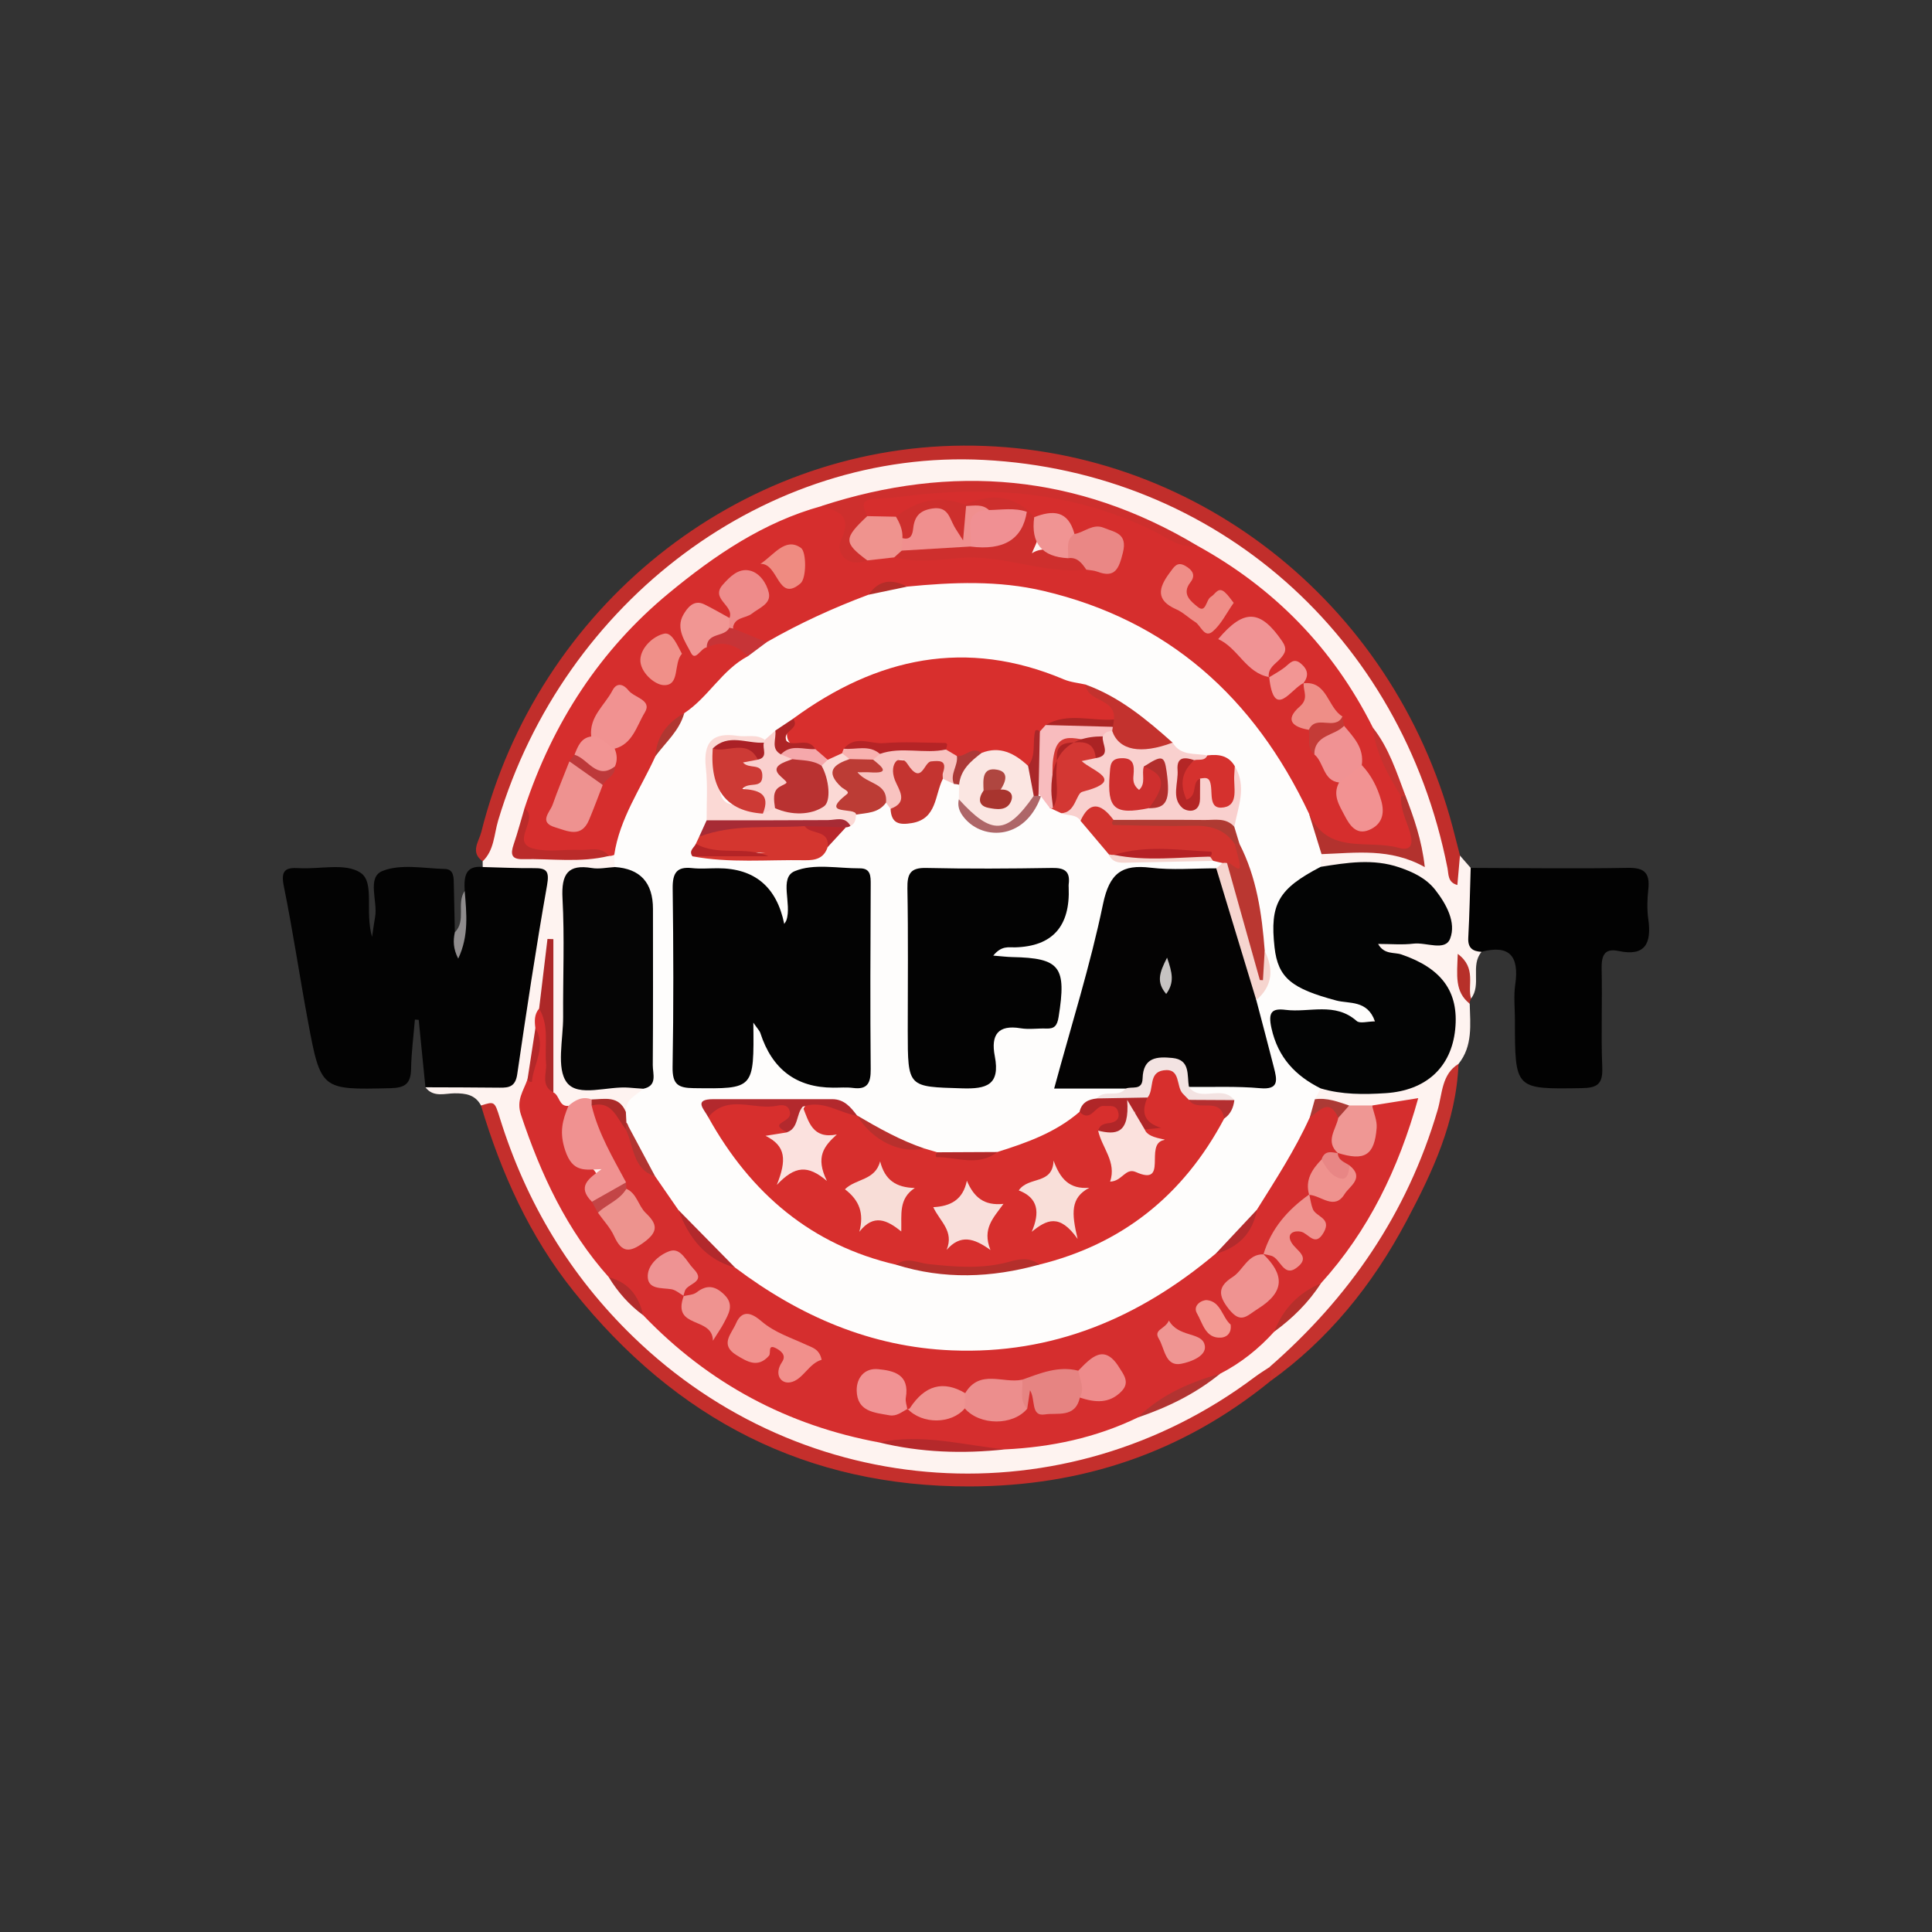 <?xml version="1.0" encoding="UTF-8"?>
<svg id="Layer_1" xmlns="http://www.w3.org/2000/svg" viewBox="0 0 400 400">
  <rect x="0" y="0" width="400" height="400" fill="#333333" stroke="none"/>
  <defs>
    <style>
      .cls-1 {
        fill: #e68482;
      }

      .cls-2 {
        fill: #c43430;
      }

      .cls-3 {
        fill: #b3292d;
      }

      .cls-4 {
        fill: #b32b2d;
      }

      .cls-5 {
        fill: #c43b37;
      }

      .cls-6 {
        fill: #f19293;
      }

      .cls-7 {
        fill: #f09093;
      }

      .cls-8 {
        fill: #b42f30;
      }

      .cls-9 {
        fill: #ee9290;
      }

      .cls-10 {
        fill: #ef8b81;
      }

      .cls-11 {
        fill: #f09089;
      }

      .cls-12 {
        fill: #aa2126;
      }

      .cls-13 {
        fill: #fbe1de;
      }

      .cls-14 {
        fill: #c34546;
      }

      .cls-15 {
        fill: #ee8b8b;
      }

      .cls-16 {
        fill: #ef9391;
      }

      .cls-17 {
        fill: #fefdfc;
      }

      .cls-18 {
        fill: #ab2524;
      }

      .cls-19 {
        fill: #f29694;
      }

      .cls-20 {
        fill: #b22c2c;
      }

      .cls-21 {
        fill: #b5292b;
      }

      .cls-22 {
        fill: #ad2828;
      }

      .cls-23 {
        fill: #f5a8ab;
      }

      .cls-24 {
        fill: #b02628;
      }

      .cls-25 {
        fill: #ef9592;
      }

      .cls-26 {
        fill: #f8b1af;
      }

      .cls-27 {
        fill: #f6d5cf;
      }

      .cls-28 {
        fill: #f8bcbe;
      }

      .cls-29 {
        fill: #b42426;
      }

      .cls-30 {
        fill: #f09394;
      }

      .cls-31 {
        fill: #8f8c8d;
      }

      .cls-32 {
        fill: #f8ddd7;
      }

      .cls-33 {
        fill: #ef938e;
      }

      .cls-34 {
        fill: #d82f2d;
      }

      .cls-35 {
        fill: #f39a93;
      }

      .cls-36 {
        fill: #c6c3c2;
      }

      .cls-37 {
        fill: #b42f2b;
      }

      .cls-38 {
        fill: #ef9794;
      }

      .cls-39 {
        fill: #020202;
      }

      .cls-40 {
        fill: #b42d29;
      }

      .cls-41 {
        fill: #f29493;
      }

      .cls-42 {
        fill: #030303;
      }

      .cls-43 {
        fill: #c12e2b;
      }

      .cls-44 {
        fill: #ac3937;
      }

      .cls-45 {
        fill: #ee8e87;
      }

      .cls-46 {
        fill: #ba3731;
      }

      .cls-47 {
        fill: #c6322f;
      }

      .cls-48 {
        fill: #ab2b29;
      }

      .cls-49 {
        fill: #fbe6e2;
      }

      .cls-50 {
        fill: #ed938e;
      }

      .cls-51 {
        fill: #f29292;
      }

      .cls-52 {
        fill: #aa2729;
      }

      .cls-53 {
        fill: #a72b35;
      }

      .cls-54 {
        fill: #b7302a;
      }

      .cls-55 {
        fill: #b42828;
      }

      .cls-56 {
        fill: #b52125;
      }

      .cls-57 {
        fill: #b22e2c;
      }

      .cls-58 {
        fill: #ac3a35;
      }

      .cls-59 {
        fill: #f9dfdb;
      }

      .cls-60 {
        fill: #f19693;
      }

      .cls-61 {
        fill: #fad0ce;
      }

      .cls-62 {
        fill: #b23431;
      }

      .cls-63 {
        fill: #ce2f2d;
      }

      .cls-64 {
        fill: #c5322e;
      }

      .cls-65 {
        fill: #040303;
      }

      .cls-66 {
        fill: #b3322e;
      }

      .cls-67 {
        fill: #ce2f2e;
      }

      .cls-68 {
        fill: #b42829;
      }

      .cls-69 {
        fill: #f09293;
      }

      .cls-70 {
        fill: #b03731;
      }

      .cls-71 {
        fill: #c73437;
      }

      .cls-72 {
        fill: #cd3a35;
      }

      .cls-73 {
        fill: #f09291;
      }

      .cls-74 {
        fill: #ee8b8a;
      }

      .cls-75 {
        fill: #fef3f0;
      }

      .cls-76 {
        fill: #d2332e;
      }

      .cls-77 {
        fill: #ab2324;
      }

      .cls-78 {
        fill: #bc3c35;
      }

      .cls-79 {
        fill: #b42626;
      }

      .cls-80 {
        fill: #f9d0ce;
      }

      .cls-81 {
        fill: #b93231;
      }

      .cls-82 {
        fill: #c3322e;
      }

      .cls-83 {
        fill: #ae6668;
      }

      .cls-84 {
        fill: #b8262b;
      }

      .cls-85 {
        fill: #d4362f;
      }

      .cls-86 {
        fill: #030404;
      }

      .cls-87 {
        fill: #fbe1dd;
      }

      .cls-88 {
        fill: #ef928e;
      }

      .cls-89 {
        fill: #a8342e;
      }

      .cls-90 {
        fill: #d33733;
      }

      .cls-91 {
        fill: #c42f2c;
      }

      .cls-92 {
        fill: #ee9393;
      }

      .cls-93 {
        fill: #b52426;
      }

      .cls-94 {
        fill: #d62e2d;
      }

      .cls-95 {
        fill: #f08f8e;
      }

      .cls-96 {
        fill: #af3a32;
      }

      .cls-97 {
        fill: #f19291;
      }

      .cls-98 {
        fill: #d52e2e;
      }

      .cls-99 {
        fill: #bd393a;
      }

      .cls-100 {
        fill: #ae2526;
      }

      .cls-101 {
        fill: #d72f2d;
      }

      .cls-102 {
        fill: #b8302d;
      }

      .cls-103 {
        fill: #b62f2b;
      }

      .cls-104 {
        fill: #f9dfd9;
      }

      .cls-105 {
        fill: #fbd9d5;
      }

      .cls-106 {
        fill: #f3e3e2;
      }

      .cls-107 {
        fill: #f1908c;
      }

      .cls-108 {
        fill: #b2292c;
      }

      .cls-109 {
        fill: #af4640;
      }

      .cls-110 {
        fill: #ea8785;
      }

      .cls-111 {
        fill: #f09493;
      }

      .cls-112 {
        fill: #ef8d87;
      }

      .cls-113 {
        fill: #b23331;
      }

      .cls-114 {
        fill: #d5312e;
      }

      .cls-115 {
        fill: #f8c3c0;
      }

      .cls-116 {
        fill: #ef9390;
      }

      .cls-117 {
        fill: #e88685;
      }

      .cls-118 {
        fill: #050505;
      }

      .cls-119 {
        fill: #bb2b2a;
      }

      .cls-120 {
        fill: #ec8e8d;
      }
    </style>
  </defs>
  <path class="cls-75" d="M304.29,207.81c.11,4.33.66,8.75-2.32,12.46-4.16,14.06-8.69,27.94-17,40.13-6.19,9.07-13.39,17.12-21.94,23.85-40.77,33.89-103.25,28.24-138.6-12.3-9.98-11.45-17.05-24.47-21.92-38.9-.6-1.76-.74-3.66-2.91-4.15-1.22-2.27-3.17-2.55-5.48-2.54-2.03.01-4.37.91-6.03-1.23,3.34-2.6,7.25-1.67,10.9-1.58,4.35.1,6.44-1.57,7.09-6.14,1.43-10.13,3.06-20.23,4.88-30.29.71-3.95-.32-5.84-4.39-5.8-2.3.03-4.82.35-6.63-1.8-.01-.4-.02-.79-.01-1.19,3.08-17.74,10.59-33.47,21.86-46.93,15.72-18.77,35.43-30.84,59.24-35.8,46.74-9.75,96.39,17.8,114.15,63.74,2.28,5.89,4.15,11.89,5.58,18.07.57,2.44.87-.96,1.52-.26.74.85,1.48,1.7,2.22,2.55,2.91,5.49.76,11.68,2.23,17.38-2.37,2.82.05,6.8-2.17,9.66-1.34-.88-1.08-2.45-1.52-3.73.35,1.62.3,3.35,1.25,4.81Z"/>
  <path class="cls-42" d="M99.94,179.51c3.54.09,7.09.26,10.63.23,2.55-.02,3.22.55,2.69,3.55-2.3,12.99-4.26,26.04-6.17,39.1-.37,2.57-1.67,2.83-3.62,2.8-5.13-.06-10.26-.06-15.39-.08-.46-4.65-.93-9.3-1.39-13.96-.26-.02-.53-.04-.79-.06-.28,3.4-.73,6.8-.79,10.2-.06,3.17-1.33,3.94-4.32,4.01-14.32.33-14.37.45-17.07-14.07-1.72-9.24-3.09-18.56-4.96-27.76-.69-3.39.44-3.89,3.17-3.73,4.31.26,9.52-1.13,12.68.93,3.06,1.99.88,8.01,2.42,13.31.33-2.2.45-3.17.63-4.12.59-3.27-1.77-8.23,1.54-9.54,3.8-1.51,8.57-.52,12.91-.41,1.9.05,1.82,1.81,1.85,3.25.08,3.28.14,6.56.21,9.84.85,1.1,1.07,2.32.61,3.67,1.57-3.96.5-8.22,1.43-12.24-.16-2.78.02-5.29,3.73-4.93Z"/>
  <path class="cls-39" d="M306.72,197.07c-1.77-.11-2.85-.74-2.73-2.92.26-4.81.35-9.64.5-14.46,10.85.02,21.71.19,32.56-.01,3.42-.06,4.59,1.06,4.21,4.49-.22,2.02-.28,4.12,0,6.12.72,5.1-.69,7.77-6.16,6.6-3.01-.64-3.56,1.05-3.5,3.8.16,6.75-.15,13.51.13,20.24.15,3.57-1.05,4.31-4.29,4.36-13.8.21-13.79.33-13.79-14.07,0-2.45-.29-4.96.06-7.35.88-5.99-1.24-8.32-7-6.81Z"/>
  <path class="cls-43" d="M302.27,177.14c-.18,2.01-.36,4.02-.54,6.09-2.03-.55-1.79-2.22-2.05-3.53-9.51-48.1-48.03-82.01-96.02-84.48-44.79-2.31-86.9,29.01-100.53,74.68-.85,2.86-.81,6.16-3.2,8.42-2.64-1.87-.78-4.09-.29-6.04,11.67-46.59,53.11-79.78,99.83-80.02,47.27-.24,88.89,32.2,101.28,78.95.52,1.97,1.02,3.95,1.53,5.93Z"/>
  <path class="cls-91" d="M99.59,228.89c2.8-.9,2.81-.91,3.92,2.66,5.45,17.5,14.56,32.58,27.54,45.17,35.45,34.4,89.43,37.92,128.78,8.35.95-.71,1.96-1.33,2.95-1.98,3.05.83-.11,1.97.14,2.94-18.24,14.8-38.98,21.66-62.11,21.72-33.68.09-60.78-13.81-82.08-40.44-9.06-11.33-14.97-24.43-19.14-38.41Z"/>
  <path class="cls-64" d="M262.92,286.02c-.17-.97,1.03-2.01-.14-2.94,16.48-14.35,28.56-31.77,34.87-53.28.99-3.38.8-7.38,4.32-9.54-.47,11.97-5.4,22.43-10.8,32.59-7,13.18-16.17,24.55-28.25,33.17Z"/>
  <path class="cls-31" d="M96.21,184.45c.38,4.63.9,9.28-1.34,14.02-1.04-2-1.08-3.7-.7-5.45,2.42-2.41.26-6,2.05-8.57Z"/>
  <path class="cls-54" d="M304.29,207.81c-3.14-2.48-2.63-5.85-2.48-10.32,3.96,2.94,1.94,6.53,2.75,9.24-.18.34-.27.7-.27,1.08Z"/>
  <path class="cls-17" d="M273.61,176.84c-.06.88-.11,1.75-.17,2.63-.31,1.83-1.72,2.7-3.06,3.52-5.17,3.18-5.32,8.24-4.63,13.49.7,5.26,4.39,7.41,8.9,8.57,2.3.59,4.65.98,6.9,1.77,1.78.63,3.49,1.79,2.88,3.96-.63,2.26-2.81,2.25-4.47,1.52-3.59-1.58-7.29-1.56-11.05-1.52-3.89.04-4.14,1.94-2.84,5.17,1.57,3.94,5.92,5.43,7.38,9.38l-1.2,2.23c.92,1.44.24,2.83-.09,4.24-2.72,7.09-6.49,13.55-11.01,19.56-2.8,3.47-6.05,6.49-9.04,9.78-30.65,25.73-70.3,26.84-99.97,2.84-4.57-3.63-8.49-7.96-12.33-12.38-1.61-2.61-3.58-4.96-5.21-7.56-2.18-3.64-4.07-7.42-5.62-11.4-.15-.91-.04-1.74.61-2.43-.13-2.69,2.16-3.42,3.63-4.82,1.2-12.38.11-24.81.73-37.18.28-5.56-3.7-6.45-6.67-8.71-.03-.84-.06-1.69-.1-2.53-1.96-3.11-.07-5.84.99-8.51,1.7-4.27,3.8-8.37,6.34-12.19,1.98-3.08,4.49-5.79,6.01-9.2,4.21-4.58,8.41-9.17,13.62-12.58,1.48-.82,2.84-1.84,4.25-2.79,6.62-4.52,13.97-7.34,21.46-9.84,2.67-.57,5.27-1.52,8.02-1.71,17.57-3.15,33.99.22,49.7,8.83,16.01,8.78,27.26,21.84,34.45,38.89.75,2.94,3.04,5.6,1.61,8.96Z"/>
  <path class="cls-98" d="M152.18,262.43c13.41,10.08,28.11,16.47,44.9,17.15,20.78.85,38.67-6.62,54.57-19.99,3.7-2.22,6.78-5.05,8.6-9.17,3.88-6.21,7.88-12.35,10.92-19.07,1.98-3.35,4.11-4.51,6.6-.49.35,2.57-.13,5.08-.6,7.59-.69,1.16-1.87,1.81-2.73,2.8-1.65,1.72-1.74,4.36-3.36,6.09-2.62,4.49-6.15,8.22-9.38,12.2-1.12,1.68-2.69,2.92-4.03,4.37-1.44,1.56-3.52,3-2.02,5.63.89,1.57,2.32,1.49,3.49.42,1.77-1.63,4.75-2.59,3.67-6.08-.44-1.43-2.23-2.47-1.14-4.33,1.84-1.44,3.25.55,5.35.7-1.69-4.5-.67-7.07,4.44-5.99.78-2.49-2.72-4.42-.51-6.78,1.08-1.29,2.56-.64,3.87-.88,2.38-.43,4.16-1.45,3.09-4.49-.6-1.15-1.78-2.18-.76-3.68,6.48.07,6.42-4.97,6.94-9.55,2.9-.46,5.81-.92,9.54-1.52-4.09,14.7-10.34,27.5-20.15,38.34-3.66,2.89-6.87,6.23-9.67,10.01-3.23,3.57-6.93,6.51-11.17,8.69-5.72,2.96-11.68,5.42-17.05,9.07-8.72,4.21-17.95,6.15-27.51,6.61-8.68-.33-17.34-1.09-26.01-1.43-18.95-3.5-35.31-12.16-48.9-26.34-1.66-3.3-4.27-5.69-7.1-7.85-8.68-9.7-14.09-21.27-18.21-33.66-1.02-3.07.53-4.95,1.34-7.3,1.26-3.43,2.23-6.91,1.64-10.64-.18-1.44-.25-2.86.78-4.05,2.46,1.29,1.72,3.7,1.99,5.82.49,3.83-1.26,7.86.96,11.54,1.31.61,1.13,3,3.12,2.79,1.53,1.47.2,3.03.14,4.55-.1,2.36.51,4.57,2.22,6.05,4.08,3.54,4.15,3.45,3.56,8.14.41,1.01.92,1.95,1.49,2.87.99,1.52,2.1,2.94,3.2,4.37,1.09,1.43,2.4,2.22,4,.87,1.61-1.35,1.02-2.85.05-4.3-1.12-1.67-2.3-3.29-3.41-4.97-.33-.49-.61-1-.89-1.53-1.84-3.58-4.04-6.96-5.48-10.76-.72-1.9-1.7-3.75-.09-5.67,4.18-1.56,5.78,1.2,7.03,4.52,2.28,3.33,2.62,7.9,6.14,10.46,1.61,2.33,3.22,4.65,4.82,6.98,3,4.92,6.52,9.29,11.71,11.9Z"/>
  <path class="cls-94" d="M154.85,135.86c-5.34,2.79-8.22,8.54-13.18,11.79-2.35,2.72-4.79,5.38-5.98,8.94-3.05,6.7-7.39,12.83-8.52,20.4-.35.16-.71.24-1.09.23-4.27-.12-8.55,0-12.82-.08-5.75-.11-6.11-.58-4.94-6.26.24-1.18.71-2.31.27-3.54,5.88-17.78,15.7-32.82,29.88-44.53,9.5-7.85,19.65-14.74,31.63-18.03,4.12-.09,7.27.37,5.75,6.28-1.03,4.03,1.87,3.98,4.62,3.31,1.79-.36,3.59-.46,5.4-.43,12.66-.54,25.2.92,37.73,2.48.38,0,.78.05,1.17.05,2.16,0,5.44,1.63,5.63-2.1.21-4.03-3.18-3.08-5.64-2.92-.79.05-1.56.01-2.3-.3-2.12-2.86-5.19-3.36-8.37-3.62-.8-.25-1.52-.64-2.23-1.09-3.84-2.29-7.91-1.84-12-1.04-5.54-1.54-10.36,1.23-15.39,2.77-1.94.28-3.84.3-5.52-.98-1.55-2.25-2.05-3.93,1.52-4.57,20.39-3.66,40.23-2.48,59.2,6.89,2.65,1.31,5.17,2.96,8.15,3.43,15.85,8.71,28.13,21.14,36.42,37.7,2.13,4.89,4.09,9.86,6.36,14.69.14,3.6,4.12,7.26,1.78,10.26-2.22,2.86-6.29-1.1-9.41-.22-6.37,1.8-9.9-1.01-11.95-6.9-11.4-24.21-29.33-40.09-54.94-46.12-9.36-2.21-18.81-1.82-28.27-.9-2.92-.8-5.51.15-7.98,1.67-7.28,2.72-14.34,5.95-21.11,9.84-2.64,1.16-4.62-.13-6.47-1.87-1.61-2.48.06-3.67,1.78-4.89,1.64-1.17,3.54-2.31,2.12-4.87-.53-.96-1.52-1.33-2.57-.94-2.44.89-2.55,2.8-1.97,5,.22.81.18,1.61-.2,2.38-1.83,1.37-3.36-.2-5.01-.56-2.27-.5-3.48.48-3.43,2.83.06,2.78,1.35,3.68,3.84,2.28,3.22-.14,6.96-1.54,8.04,3.53Z"/>
  <path class="cls-86" d="M273.44,225.35c-5.18-2.59-8.84-6.34-10.2-12.49-.72-3.26.04-4.15,2.93-3.78,4.91.62,10.22-1.68,14.72,2.31.66.58,2.21.08,3.78.08-1.55-4.48-5.37-3.62-7.99-4.32-9.21-2.46-12.09-4.65-12.8-11.01-1-9,.79-12.12,9.55-16.67,5.44-.87,10.86-1.75,16.31.12,2.86.98,5.53,2.24,7.44,4.68,2.28,2.93,4.34,6.71,3.06,10.05-1.03,2.69-4.96.73-7.58,1.05-2.31.28-4.69.06-7.34.06,1.27,2.27,3.34,1.67,4.82,2.18,8.32,2.84,11.95,7.7,11.14,15.54-.81,7.8-5.99,12.64-14.42,13.18-4.5.29-9.03.32-13.44-.99Z"/>
  <path class="cls-118" d="M127.27,179.51q7.93.51,7.92,8.69c0,10.77.04,21.55-.04,32.32-.01,1.8,1.03,4.27-1.95,4.89-.98-.07-1.96-.13-2.94-.22-4.44-.39-10.53,2.06-12.9-1.07-2.23-2.94-.74-8.96-.77-13.62-.05-8.17.31-16.36-.13-24.5-.27-5.09,1.14-7.11,6.1-6.28,1.52.25,3.13-.12,4.7-.2Z"/>
  <path class="cls-63" d="M247.81,112.94c-3.46.7-6.05-1.54-8.85-2.93-16.93-8.41-34.74-9.55-53.02-7.09-1.76.24-3.55.2-5.31.4-2.83.32-1.67,2.04-1.08,3.52-1.45,3.06-2.21,6.12.01,9.17-4.04,1.65-6.64-1.5-5.45-4.11,2.5-5.49-.71-5.99-4.01-7.14,27.03-8.82,52.99-6.61,77.71,8.17Z"/>
  <path class="cls-73" d="M122.54,248.8c-3.13-3.13-.7-4.79,2.01-6.74-3.39.1-5.95.82-7.52-3.84-1.28-3.81-.58-6.26.66-9.27,1.41-1.21,2.91-2.05,4.82-1.32.67.44.67.86-.01,1.29,1.39,5.77,4.38,10.76,7.12,15.88-1.63,2.72-3.4,5.15-7.07,4Z"/>
  <path class="cls-38" d="M277.02,238.77c-2.74-2.47-.41-4.9.06-7.35.31-1.27,1.41-1.79,2.26-2.55,1.58,0,3.16,0,4.74,0,.34,1.56,1.06,3.14.94,4.66-.44,5.69-2.5,6.92-8.06,5.17l.06.06Z"/>
  <path class="cls-66" d="M271.02,168.47c3.95,8.66,12.2,5.26,18.58,7.07,2.63.74,3-.86,2.35-3.13-.72-2.49-2.07-4.82-1.86-7.56.31-.49.62-.51.94,0,1.7,4.48,3.32,8.98,3.96,14.68-7.16-4.03-14.3-2.93-21.38-2.69-.86-2.79-1.72-5.58-2.59-8.37Z"/>
  <path class="cls-119" d="M108.59,167.34c3.26,2.18-3.29,7.19,2.09,8.42,2.99.69,6.24.05,9.36.21,2.05.1,4.36-.86,6.04,1.24-5.91,1.46-11.9.53-17.85.67-2.36.05-2.57-1.04-1.89-3.03.84-2.47,1.51-5,2.26-7.51Z"/>
  <path class="cls-22" d="M114.57,226.17c-2.69-1.39-1.34-3.95-1.51-5.99-.33-3.81.7-7.79-1.44-11.36.58-4.81,1.15-9.61,1.73-14.42.41.01.81.02,1.22.04v31.74Z"/>
  <path class="cls-21" d="M182.06,298.65c8.79-1.91,17.36.56,26.01,1.43-8.74.94-17.42.66-26.01-1.43Z"/>
  <path class="cls-113" d="M235.58,293.47c4.84-4.73,10.76-7.28,17.05-9.07-5.11,4.17-10.9,6.98-17.05,9.07Z"/>
  <path class="cls-47" d="M291.02,164.85c-.31,0-.63,0-.94,0-2.71-4.4-5.24-8.88-5.85-14.21,3.33,4.19,4.93,9.27,6.79,14.21Z"/>
  <path class="cls-103" d="M263.81,275.71c1.85-4.76,5.08-8.09,9.67-10.01-2.58,4.01-5.89,7.25-9.67,10.01Z"/>
  <path class="cls-20" d="M126.06,264.46c4.01,1.02,6.2,3.81,7.1,7.85-2.87-2.13-5.23-4.75-7.1-7.85Z"/>
  <path class="cls-68" d="M110.84,212.86c2.39,3.9-.45,7.44-.71,11.15-.18-.03-.38,0-.52-.09-.16-.09-.27-.27-.4-.42.55-3.55,1.09-7.1,1.64-10.64Z"/>
  <path class="cls-58" d="M279.34,228.88c-.75.85-1.51,1.7-2.26,2.55-1.92-4.27-3.92-1.35-5.9-.07.35-1.26.7-2.52,1.05-3.77,2.51-.37,4.8.52,7.11,1.3Z"/>
  <path class="cls-48" d="M122.49,228.92c0-.43,0-.86.01-1.29,2.68-.06,5.62-.89,7.08,2.59.04.74.08,1.47.11,2.21.32.34.4.66.25.94-.15.27-.28.4-.41.4-1.88-2.35-2.9-6.05-7.05-4.86Z"/>
  <path class="cls-42" d="M155.97,211.73c.16,13.83.16,13.71-12.33,13.56-3.24-.04-4.45-.75-4.39-4.4.22-12.31.18-24.63.02-36.94-.04-3.2.83-4.57,4-4.22,1.76.19,3.56.03,5.34.03q11.41,0,13.76,11.53c.18-.3.36-.52.45-.78,1.16-3.4-1.56-8.77,1.71-10.14,3.94-1.65,8.95-.57,13.5-.59,2.27-.01,2.25,1.64,2.24,3.42-.06,12.72-.12,25.45,0,38.17.02,2.86-.67,4.26-3.63,3.88-1.37-.18-2.77-.05-4.16-.06q-11.4-.04-15.05-11.29c-.16-.5-.59-.9-1.46-2.17Z"/>
  <path class="cls-101" d="M185.54,261.85c-17.46-4.05-30.09-14.69-38.9-30.55-.03-2.38,1.27-3.08,3.37-3.03,2.71.06,5.43-.18,8.14-.27,6.68-.22,6.98.35,5.06,6.83-1.45,2.69.13,4.61,2.06,5.57,1.52.75,3.31,0,4.1-2.24.48-1.37.95-1.84-.63-2.99-2.11-1.54-4.16-3.84-1.55-6.86,3.83-.69,7.19.57,10.33,2.71l-.06-.07c3.79,4.18,8.27,6.83,13.96,6.84.87.26,1.75.52,2.62.78,4.16,1.28,8.31,1.4,12.45-.06,6.06-1.91,12.04-4.01,17.02-8.32.99-.14,1.79-.73,2.64-1.2,1.94-1.08,4.15-2.22,5.77.02,2.09,2.88-.83,4.15-2.31,5.78.59,2.6.66,5.72,3.34,6.84,1.27.53,3.45.55,4.74-1.33,1.88-2.74-1.13-4.33-1.26-6.55.12-.63,1.66-.48,1.08-.97-2.32-1.95-1.57-4.2-1.06-6.53.31-1.16.75-2.26,1.28-3.33.87-1.78,2.26-2.68,4.2-2.44,1.72.21,2.72,1.35,3.19,3.01.37,1.29.21,2.83,1.62,3.62,1.44.74,3.04.39,4.54.69,2.06.41,3.1,1.51,2.17,3.79-8.44,15.94-21.19,26.02-38.27,30.23-9.88,1.08-19.75,1.34-29.63.03Z"/>
  <path class="cls-65" d="M260.1,207.05c1.22,4.66,2.47,9.3,3.65,13.97.63,2.49,1.16,4.65-2.85,4.28-4.88-.44-9.82-.21-14.74-.27-3.66-6.51-4.22-6.52-9.05-.29-1.16,1.5-2.52,1.81-4.08.64h-14.78c3.57-13.17,7.49-25.52,10.11-38.17,1.35-6.52,3.98-8.27,9.87-7.56,4.48.53,9.06.12,13.6.13,5.62,8.15,7.26,17.61,8.28,27.26Z"/>
  <path class="cls-42" d="M205.66,197.85c1.68.13,2.79.28,3.9.3,9.95.2,11.28,2,9.61,12.41-.29,1.83-.89,2.46-2.55,2.39-1.78-.07-3.59.23-5.33-.06-4.62-.77-6.19,1.33-5.33,5.77,1.17,6.04-1.79,6.82-6.75,6.67-11.26-.34-11.26-.11-11.27-11.87,0-9.83.11-19.66-.07-29.49-.06-3.13.66-4.34,3.89-4.27,8.69.2,17.39.14,26.08,0,2.51-.04,3.78.64,3.42,3.4-.03.2-.01.41,0,.61q.51,12.12-11.1,12.43c-1.31.04-2.77-.43-4.52,1.71Z"/>
  <path class="cls-34" d="M164.23,148.78c17.33-12.7,35.82-16.66,56.03-8.12,1.41.6,3,.73,4.51,1.07,1.04,1.57,2.81,1.99,4.26,2.94,1.74,1.13,3.25,2.39,1.44,4.72-3.89,2.05-8.19.38-12.18,1.44-.69.38-1.4.7-2.15.88-1.78,2.06-.06,5.73-3.05,7.26-3.33.31-5.89-3.16-9.37-2.03-1.83-.18-3.61.52-5.44.4-1.1-.11-1.97-.68-2.75-1.43-6.55-1.16-13.13-.41-19.67-.43-.29.42-.61.8-.93,1.2-1.05.89-2.22,1.4-3.59,1.31-1.36-.29-2.44-1.13-3.56-1.89-.32-.22-.66-.43-1.03-.53q-6.07-1.69-2.51-6.78Z"/>
  <path class="cls-80" d="M242.78,153.75c1.72,2.86,4.67,2.12,7.19,2.66-.11,1.42-1.15,1.9-2.2,2.39-3.08.95-2.7,3.23-2.08,5.74,1.98-.42,1.32-2.68,2.5-3.54,2.82-1.66,3.27,1.64,4.92,2.58,1.82-1.13.74-3.85,2.55-4.93,2.51,4.2.69,8.35-.11,12.52-7.65.6-15.3.37-22.94.04-2.92-.63-5.39-4.74-8.87-1.26-1-1.47-2.7-1.02-4.03-1.58-.02-1.4,1.04-2.1,1.8-2.99,1.84-2.14,5.33-3.7,2.14-7.53-.41-.49,1.16-1.39,1.94-1.96,1.52-.95,1.29-2.91,2.2-4.21.84-1.05,1.88-1.22,3.07-.75,3.48,3.2,7.79,2.65,11.94,2.82Z"/>
  <path class="cls-76" d="M223.72,169.93q2.62-5.83,6.82-.18c5.91,1.69,11.92.26,17.88.59,3.08.17,5.9.34,7.24,3.82.61,1.42,1.59,2.73,1.68,4.33.17,2.92-1.15,2.94-3.07,1.53-.39-.44-.77-.89-1.16-1.34-.65-.15-1.3-.3-1.95-.45-.46-.21-.85-.51-1.19-.9-6.31-.32-12.6-.32-18.9.07-.65.3-1.14.13-1.49-.51-1.96-2.32-3.91-4.63-5.87-6.95Z"/>
  <path class="cls-85" d="M171.35,175.4c-.79,2.36-2.56,2.73-4.71,2.7-7.77-.14-15.56.64-23.29-.81,5.12-1.54,10.26-.37,15.11-.71-2.64-.14-5.64.08-8.61-.09-2.03-.11-4.47.93-5.78-1.79.23-.49.46-.98.69-1.46,4.4-5.79,10.94-1.78,16.21-3.73,1.73-.64,3.85-.14,5.75.39,2.33,1.12,6.11.95,4.62,5.5Z"/>
  <path class="cls-49" d="M203.19,155.9c3.84-1.54,6.87.08,9.65,2.65,2.59,1.39,2.76,3.54,1.76,6.05-1.56,2.59-2.81,5.72-5.79,6.68-5.09,1.63-8.17-1.36-10.29-5.8.02-1.01.03-2.02.05-3.02-1.7-4.64,1.95-5.23,4.62-6.55Z"/>
  <path class="cls-105" d="M171.36,157.31c1-.45,1.99-.91,2.99-1.36,1.01-.57,1.52.02,1.91.88-2.01,4.15-.71,8,.98,11.82-.08.95-.16,1.9-1.17,2.35-9.89-1.21-19.9.77-29.77-1.16-.03-3.62.24-7.28-.16-10.86-.61-5.44,1.51-7.41,6.56-6.63,1.88.29,3.9-.45,5.65.82-.02.63-.31,1.09-.83,1.39-2.47,1.61-5.97-.69-8.07,2.3-.11.4-.24.78-.27,1.18-.65,8.51-.22,8.98,7.94,8.72,1.1-.04,2.17-.38,3.27-.4.4-.02.79.01,1.18.03q8.18.26,7.86-8.04c.37-.89.88-1.52,1.93-1.05Z"/>
  <path class="cls-2" d="M195.21,161.24c-1.7,3.37-1.2,8.3-6.42,9.17-2.55.42-4.26.16-4.41-2.95.7-1.4.21-2.74-.07-4.15-1.27-6.41-1.23-6.48,5.36-5.54,1.23.18,1.7-.76,2.59-1.02,1.41-.41,2.89-.58,3.8.71.96,1.37.22,2.7-.84,3.78Z"/>
  <path class="cls-90" d="M226.86,156.96c-.93.19-1.86.39-2.92.61,2.3,2.14,9.26,4,.15,6.36-1.33.34-1.41,4.41-4.4,4.42-.79-.37-1.58-.74-2.37-1.11.05-.31.1-.61.15-.92-.14-3.44-.58-6.89.08-10.3.65-3.35,3.16-3.76,5.86-3.67,2.92.09,4.38,1.41,3.44,4.62Z"/>
  <path class="cls-115" d="M195.21,161.24c0-.41-.11-.85.01-1.21.98-2.79-.88-2.53-2.45-2.39-1.52.13-1.92,5.12-4.91.5-1.49-2.3-3.92-.12-2.59,3.35.76,1.96,2.96,4.58-.9,5.96-.31-.42-.62-.85-.93-1.27-.79-.21-1.36-.81-2.04-1.2-4.01-2.28-5.41-4.86-1.07-8.28.37-.84.99-1.38,1.81-1.69,4.58-.82,9.15-1.02,13.71.17.75.45,1.5.9,2.26,1.34,2.32,2.22-.74,3.82-.61,5.79-.77-.36-1.53-.71-2.3-1.07Z"/>
  <path class="cls-78" d="M180.76,157.27c1.76,1.44,3.8,2.96-.7,2.63-.7-.05-1.4,0-2.51,0,2,2.54,6.27,2.11,5.89,6.28-1.56,2.2-3.97,2.09-6.2,2.48-.02-1.67-7.78.38-1.89-4.25.68-.54-.71-1.04-1.19-1.48-3.44-3.22-1.47-4.68,1.72-5.77,1.65-1.25,3.27-1.24,4.87.11Z"/>
  <path class="cls-46" d="M254.04,178.67c.71-.53,3.64,3.66,2.32-1.17-.25-.93-.49-1.87-.73-2.8.32-.48.65-.5.98,0,3.57,6.93,4.65,14.48,5.24,22.17.32,2.51.74,5.04-.96,7.51-2.77-8.48-6.52-16.58-6.85-25.7Z"/>
  <path class="cls-82" d="M242.78,153.75c-6.61,2.48-11.1,1.62-12.51-2.4-.22-.4-.34-.83-.35-1.29.11-.45.35-.81.71-1.09.46-4.52-5.47-3.47-5.87-7.23,6.94,2.49,12.55,7.14,18.01,12.01Z"/>
  <path class="cls-114" d="M255.65,158.64c-.04.6-.07,1.21-.11,1.81-.18,2.48.98,6.19-2.15,6.71-3.5.58-2.1-3.42-2.91-5.4-.39-.95-1.27-.64-2.01-.57-1.44,1.44.55,4.31-2.01,5.25-.85.31-1.87-.27-1.84-.96.1-2.56-1.88-5.71,1.68-7.44.35-.17.67-.41.98-.66.92-.24,2.11.27,2.69-.98,2.26-.27,4.35-.05,5.68,2.23Z"/>
  <path class="cls-106" d="M233.02,225.4c1.26-.58,3.47.52,3.54-2.12.13-4.46,3.06-4.54,6.17-4.24,3.75.36,3.01,3.55,3.42,6,2.49,3.28,6.91-.57,9.4,2.73-3.14,1.03-6.27.66-9.4-.05-.41-.42-.81-.85-1.23-1.26-1.51-1.48-.35-5.4-4.03-4.86-3.22.47-1.85,3.99-3.31,5.64-3.45,3.54-7,.61-10.51.19,1.56-2.01,4.39-.04,5.96-2.03Z"/>
  <path class="cls-27" d="M254.04,178.67c2.27,8.08,4.54,16.16,6.8,24.24.21,0,.43.02.64.03.12-2.03.24-4.05.36-6.08,1.91,3.86,1.62,7.31-1.74,10.2-2.76-9.09-5.52-18.18-8.28-27.26.43-.37.86-.74,1.29-1.12.31-.06.62-.06.93,0Z"/>
  <path class="cls-28" d="M230.41,150.48c-.06.29-.11.58-.14.87-.83.03-1.58.23-1.96,1.12-2.93,2.6-8.51-2.56-9.98,3.19-.94,3.66-.02,7.74-.3,11.62l-.37.08s-.35-.13-.35-.13c-.6-.79-1.2-1.58-1.79-2.36-.26-.24-.52-.48-.78-.71-.21-4.25-.86-8.52.55-12.7.4-.45.8-.9,1.2-1.35,4.66-.74,9.33-1.59,13.92.37Z"/>
  <path class="cls-3" d="M162.91,234.44c-1.7-.92-1.98-1.41-1.12-1.98.99-.66,2.22-1.14,1.63-2.66-.44-1.15-1.69-1.05-2.56-.87-4.71,1-10.14-2.52-14.23,2.37-.81-1.61-3.21-3.73,1.07-3.73,8.2-.01,16.4.03,24.6,0,2.5,0,3.86,1.68,5.2,3.46-3.77-.62-7.21-3.42-11.32-1.89-.19,4.87-.35,5.13-3.28,5.31Z"/>
  <path class="cls-61" d="M160.46,167.33c-.84.37-1.67.74-2.51,1.11-2.38-2.83-5-5.46-4.53-9.83.17-1.55,1-1.91,1.9-2.53,1.17-.48,2.01-1.39,2.83-2.32,0,0,.2-.57.2-.57.72-.64,1.44-1.29,2.16-1.93,1.2.98.33,3.28,2.26,3.79,1,.5,1.78,1.16,1.63,2.47-.25,3.73-.93,7.27-3.95,9.81Z"/>
  <path class="cls-24" d="M227.06,227.42c3.5-.06,7.01-.13,10.51-.19-1.38,3.13-.66,5.19,2.82,6.28l-3.38.34c-2.06-.33-2.48-1.67-2.02-3.84-1.36,4.16-2.94,7.48-7.63,4.07.32-1.19,1.22-1.43,2.24-1.55,1.33-.16,2.34-.78,1.9-2.34-.43-1.54-1.8-1.14-2.95-1.22-1.82-.14-2.76,3.57-5.04,1.22.44-1.95,1.84-2.58,3.56-2.76Z"/>
  <path class="cls-53" d="M146.31,169.84c8.37,0,16.74,0,25.11-.05,1.69-.01,3.51-.87,4.66,1.21-.3.18-.61.28-.96.3-2.87.92-5.69.58-8.51-.26-7.31.48-14.75-.52-21.85,2.19.52-1.13,1.03-2.26,1.54-3.39Z"/>
  <path class="cls-37" d="M185.54,261.85c2.2-1.71,4.38-.39,6.66-.14,5.59.59,11.21,1.08,16.8-.49,2-.56,4.24-.96,6.17.6-9.87,2.74-19.75,3.14-29.63.03Z"/>
  <path class="cls-96" d="M256.6,174.69h-.49s-.49,0-.49,0c-2.2-3.13-5.26-3.83-8.83-3.73-5.44.14-10.89-.06-16.34-.15-.08,0-.22-.35-.2-.53.02-.18.18-.35.29-.53,6.3,0,12.6-.04,18.91.02,2.1.02,4.37-.53,6.09,1.39.36,1.17.71,2.35,1.07,3.52Z"/>
  <path class="cls-83" d="M198.52,165.48c6.82,7.49,9.87,7.35,15.5-.7.32-.54.65-.54.99-.02,0,0,.51.11.51.11-3.43,9.48-12.62,9.08-16.22,4.01-.76-1.06-1.07-2.13-.78-3.4Z"/>
  <path class="cls-71" d="M154.85,135.86c-2.49-2.43-5.28-3.35-8.55-1.81-1.37-3.87,1.77-3.59,3.75-4.39.6-.02,1.16.13,1.69.44,2.33.96,4.66,1.92,6.98,2.87-1.29.96-2.58,1.92-3.87,2.89Z"/>
  <path class="cls-108" d="M152.18,262.43c-6.08-1.66-9.56-6.08-11.71-11.9,3.9,3.97,7.81,7.93,11.71,11.9Z"/>
  <path class="cls-27" d="M229.58,176.89c.36.09.73.13,1.1.11,6.63-.48,13.27-1.19,19.87.36.21.29.41.58.61.88-6.05.12-12.11.25-18.16.37-1.41.03-2.77-.09-3.42-1.71Z"/>
  <path class="cls-102" d="M191.41,237.79c-5.12,1.14-10.79-1.64-13.96-6.84,4.49,2.63,9.02,5.18,13.96,6.84Z"/>
  <path class="cls-29" d="M144.07,174.7c4.78,2.65,10.06.34,15.01,2.58-5.25,0-10.49,0-15.73,0-.81-1.18.36-1.76.72-2.58Z"/>
  <path class="cls-100" d="M161.69,156.19c-2.21-1.18-.9-3.26-1.17-4.93,1.24-.82,2.48-1.65,3.71-2.47,1.5,2.25-2.4,2.41-1.39,4.63,1.59,1.33,4.48-.93,5.96,1.68-2.05,2.65-4.92-.45-7.12,1.1Z"/>
  <path class="cls-62" d="M129.54,233.78c.05-.45.11-.9.16-1.35,1.98,3.71,3.96,7.41,5.94,11.12-4.7-1.47-4.37-6.31-6.1-9.77Z"/>
  <path class="cls-4" d="M260.26,250.43c-.94,5-3.96,7.9-8.6,9.17,2.87-3.06,5.73-6.11,8.6-9.17Z"/>
  <path class="cls-55" d="M206.49,238.51c-3.99,3.12-8.4,1.02-12.63,1.07-.04,0-.15-.34-.12-.49.04-.18.19-.35.29-.52,4.15-.02,8.3-.04,12.45-.06Z"/>
  <path class="cls-8" d="M246.16,227.72c3.13.02,6.27.03,9.4.05-.19,1.58-.79,2.92-2.12,3.83-.7-4.78-5.56-1.17-7.28-3.88Z"/>
  <path class="cls-70" d="M135.69,156.58c.26-4.22,2.54-7,5.98-8.94-1.01,3.68-3.87,6.05-5.98,8.94Z"/>
  <path class="cls-44" d="M197.5,162.31c-.89-2.05.91-3.81.61-5.79,1.75.26,3.19-2.16,5.08-.61-2.19,1.7-4.31,3.44-4.62,6.55-.35-.08-.71-.13-1.07-.15Z"/>
  <path class="cls-84" d="M166.61,171.04c2.84.09,5.67.17,8.51.26-1.26,1.36-2.52,2.73-3.77,4.09.41-3.78-3.52-2.48-4.74-4.35Z"/>
  <path class="cls-40" d="M179.83,123.13c2.16-3.13,4.89-3.31,7.98-1.67-2.66.56-5.32,1.12-7.98,1.67Z"/>
  <path class="cls-107" d="M170.12,281.53c-2.69.72-3.91,4.22-6.52,4.67-1.96.34-3.4-1.69-1.68-4.22.94-1.39-.21-2.29-1.25-2.84-1.82-.95-.98,1.01-1.46,1.55-2.29,2.6-4.47,1.26-6.74-.13-3.53-2.17-1-4.42-.09-6.56,1.42-3.32,3.77-1.74,5.28-.44,2.79,2.39,6.12,3.38,9.28,4.87,1.19.56,2.7.84,3.17,3.09Z"/>
  <path class="cls-16" d="M261.53,259.63c4.4,4.27,4.54,7.82-1.09,11.34-2.34,1.46-3.49,3.21-6,.09-2.36-2.95-2.22-4.76.74-6.65,2.24-1.43,3.13-4.82,6.42-4.71l-.06-.07Z"/>
  <path class="cls-120" d="M212.67,291.66c-2.96,3.55-9.81,3.51-12.92-.06-.92-1.08-.97-2.13.08-3.16,3.02-5.06,7.85-1.94,11.8-2.79,1.46,1.8-.16,4.17,1.04,6.01Z"/>
  <path class="cls-88" d="M271.09,247.38c.23.99.35,2.02.72,2.95.66,1.63,3.92,1.82,2.28,4.78-1.79,3.22-3.12.27-4.73-.1-1.33-.3-3.12.28-1.98,2.24,1.02,1.75,4.11,2.96,1.07,5.23-2.71,2.02-3.34-1.9-5.22-2.48-.56-.17-1.13-.26-1.7-.38,0,0,.06.07.06.07,1.6-5.39,5.08-9.25,9.44-12.37l.05.05Z"/>
  <path class="cls-1" d="M212.67,291.66c-1.72-1.75-.78-3.99-1.04-6.01,3.77-1.34,7.49-2.92,11.62-1.86,2.22,1.72,2.6,3.56.32,5.56-.94,4.3-4.69,3.09-7.22,3.49-3.03.49-1.89-3.1-3.1-5-.22,1.47-.4,2.64-.57,3.81Z"/>
  <path class="cls-50" d="M129.68,246.13c2.19.95,2.48,3.55,4.02,5.01,2.44,2.31,2.62,3.87-.38,6.07-2.9,2.12-4.56,2.27-6.17-1.28-.8-1.77-2.22-3.24-3.35-4.85,1.12-2.73,3.57-3.75,5.88-4.95Z"/>
  <path class="cls-6" d="M187.9,291.69c-1.19.63-2.26,1.6-3.76,1.33-3.07-.56-6.66-.72-6.77-5.07-.07-2.63,1.59-4.76,4.44-4.48,3.28.32,6.56,1.09,5.73,5.94-.13.74.2,1.57.31,2.36l.06-.09Z"/>
  <path class="cls-116" d="M199.83,288.44c-.03,1.05-.05,2.11-.08,3.16-2.78,3.28-8.79,3.32-11.85.09,0,0-.06.09-.06.09.18-.07.44-.09.53-.22q4.65-7.16,11.47-3.12Z"/>
  <path class="cls-15" d="M223.56,289.35c1.08-1.93-.01-3.72-.32-5.56,2.66-2.72,5.36-5.73,8.5-.64.89,1.43,2.23,3.04.5,4.86-2.57,2.7-5.58,2.36-8.68,1.34Z"/>
  <path class="cls-116" d="M141.48,268.36c.93-.25,2.04-.24,2.75-.79,2.13-1.67,3.87-1.34,5.72.47,2.17,2.12.86,4.04-.15,5.99-.45.87-1.03,1.68-2.2,3.55-.03-5.12-8.59-2.36-6.03-9.28l-.08.07Z"/>
  <path class="cls-92" d="M141.55,268.29c-.85-.48-1.66-1.23-2.56-1.37-2.05-.33-4.96.11-4.88-2.8.06-2.4,2.55-4.43,4.59-5.11,2.29-.76,3.45,2.21,4.91,3.71,2.69,2.76-1.24,2.97-1.8,4.51-.14.37-.22.76-.34,1.15,0,0,.08-.07.08-.07Z"/>
  <path class="cls-25" d="M242.01,273.41c1.97,3.45,6.45,2.37,7.33,4.79.89,2.46-2.81,3.78-4.81,4.16-3.29.62-3.39-3.18-4.6-5.18-1.19-1.96,1.27-1.92,2.08-3.78Z"/>
  <path class="cls-88" d="M279.42,241.31c3.2,2.58-.05,4.3-1.03,5.9-2.11,3.45-4.84.32-7.31.17,0,0-.05-.05-.05-.05-.86-3.08.65-5.26,2.58-7.27,2.11-.44,3.29,3.75,5.81,1.25Z"/>
  <path class="cls-35" d="M254.79,274.24c.25,1.88-.93,2.63-1.97,2.7-3.25.22-3.81-2.97-5-5.02-.97-1.68,1.07-2.84,2.09-2.74,2.87.3,3.16,3.62,4.88,5.06Z"/>
  <path class="cls-117" d="M279.42,241.31c-.15,1.19-.39,2.89-1.61,2.72-2.04-.28-3.2-2.17-4.2-3.97.61-1.93,2.03-1.55,3.41-1.29,0,0-.06-.06-.06-.06.09,1.61,1.48,1.89,2.46,2.6Z"/>
  <path class="cls-14" d="M129.68,246.13c-1.4,2.37-4.02,3.18-5.88,4.95-.42-.76-.84-1.52-1.26-2.27,2.36-1.33,4.71-2.67,7.07-4,.02.44.05.88.07,1.32Z"/>
  <path class="cls-9" d="M124.79,162.52c-.94,2.41-1.83,4.84-2.83,7.22-1.61,3.84-4.47,2.31-7.01,1.55-3.52-1.05-1.08-3.13-.53-4.71,1.06-3.01,2.3-5.96,3.46-8.93,3.61-.36,5.61,1.72,6.9,4.88Z"/>
  <path class="cls-30" d="M262.77,140.18c-4.81-.85-6.44-6.04-10.56-7.86,5.36-6.37,8.76-6.12,13.25.44,1.08,1.58.66,2.43-.38,3.6-1.01,1.13-2.63,1.93-2.39,3.9l.08-.08Z"/>
  <path class="cls-97" d="M122.4,152.47c-.44-4.12,2.8-6.43,4.41-9.53.96-1.85,2.42-1.15,3.31,0,1.21,1.54,4.98,1.96,3.37,4.59-1.65,2.69-2.5,6.52-6.24,7.48-2.34.64-3.67-.78-4.86-2.53Z"/>
  <path class="cls-63" d="M224.91,117.94c-8.95.97-17.45-3.26-26.41-2.4-4.44.43-8.92.99-13.36-.15.11-1.04.74-1.64,1.6-2.05,4.48-1.31,9.14-1.12,13.71-1.67.39-.02.81-.09,1.17.03,5.35,1.88,8.99.3,10.51-5.57.23-.15.46-.3.7-.45.43.46.87.92,1.3,1.38,2.2,2.74.42,5.18-.49,7.49,2.4-1.58,5.07-.31,7.65-.36,1.92.5,3.69,1.17,3.62,3.74Z"/>
  <path class="cls-112" d="M255.43,124.8c-1.5,2.12-2.59,4.44-4.34,5.93-1.74,1.48-2.44-1.22-3.65-1.96-1.34-.82-2.5-2.01-3.91-2.62-4.25-1.86-3.74-4.39-1.37-7.55.91-1.22,1.53-2.43,3.25-1.44,1.41.81,2.25,1.89,1.05,3.41-1.96,2.49.26,4.03,1.46,5.04,1.79,1.51,1.73-1.43,2.79-2.05.94-.55,1.48-2.16,2.87-.95.72.63,1.26,1.49,1.85,2.21Z"/>
  <path class="cls-51" d="M281.94,158.4c1.97,2.09,3.23,4.57,4.03,7.37.8,2.8.08,4.97-2.5,6.06-2.66,1.12-4.03-.95-5.08-2.97-1.1-2.11-2.56-4.26-1.15-6.86.29-2.98,2.64-3.1,4.7-3.6Z"/>
  <path class="cls-110" d="M224.91,117.94c-.93-1.35-1.88-2.65-3.76-2.37-1.07-2.09-1.99-4.15,1.32-5.01,2.04-.34,3.8-2.24,6.07-1.28,2.21.93,4.97,1.08,3.94,5.16-.82,3.26-1.59,5.33-5.29,3.92-.71-.27-1.52-.29-2.28-.42Z"/>
  <path class="cls-33" d="M186.68,114.01c-.51.46-1.02.93-1.54,1.39-1.86.21-3.72.42-5.57.63-4.94-3.68-4.94-4.54-.01-9.17,1.98.04,3.96.08,5.94.12,1.98.87,2.48,2.56,2.38,4.59-.11.96-.51,1.78-1.2,2.44Z"/>
  <path class="cls-74" d="M151.74,130.1c-.25-.04-.49-.08-.74-.12-.58-.68-.66-1.35.03-2.01,1.05-2.63-4.04-3.93-1.38-6.92,1.5-1.69,3.22-3.4,5.48-2.94,2.14.43,3.59,2.66,4.04,4.6.54,2.3-1.98,3.13-3.49,4.33-1.31,1.04-3.66.64-3.96,3.07Z"/>
  <path class="cls-69" d="M281.94,158.4c-1.57,1.2-3.14,2.41-4.7,3.61-3.34-.39-3.11-4.18-5.13-5.82-.64-5,2.57-5.68,6.17-5.91,1.97,2.35,4.18,4.57,3.66,8.12Z"/>
  <path class="cls-111" d="M222.46,110.56c-1.95,1.24-1.17,3.25-1.32,5.01q-8.12-.4-7.02-8.49c3.81-1.49,7.03-1.47,8.34,3.48Z"/>
  <path class="cls-60" d="M151.03,127.96c-.01.67-.02,1.34-.03,2.01-1.02,2.03-4.61.88-4.69,4.07-1.22.15-2.32,2.97-3.25,1.13-1.17-2.31-3.24-5.02-1.58-7.9.8-1.39,2.13-3.22,4.33-2.15,1.78.87,3.49,1.88,5.23,2.83Z"/>
  <path class="cls-11" d="M141.18,135.36c-1.81,2.02-.32,6.63-3.77,6.49-1.94-.08-4.95-2.76-4.83-5.32.11-2.43,2.64-4.85,4.96-5.34,1.61-.34,2.71,2.46,3.65,4.17Z"/>
  <path class="cls-45" d="M269.85,141.47c4.97-.59,5.01,5.07,8.1,6.87-1.29,3.71-4.39,2.52-6.96,2.76-3.22-.54-5.18-1.96-1.89-4.82,1.95-1.69.66-3.24.81-4.86l-.05.06Z"/>
  <path class="cls-10" d="M157.43,116.75c2.81-1.84,5.15-5.6,8.39-3.32,1.16.81,1.18,6.27-.08,7.35-4.76,4.1-4.55-4.26-8.32-4.03Z"/>
  <path class="cls-63" d="M186.84,111.41c.09-1.65-.54-3.08-1.35-4.44,4.35-3.39,9.06-4.48,14.28-2.49.2.2.4.4.6.6.8,1.52.88,3.14.44,4.75-.54,1.98-1.8,3.13-3.23,1.06-3.18-4.58-5.65-4.32-8.14.58-.49.96-1.77,1.79-2.6-.06Z"/>
  <path class="cls-41" d="M122.4,152.47c2.09-.14,3.2,1.76,4.86,2.53.51,1.23.6,2.46.05,3.7-4.12,4.09-6-.07-8.37-2.43.69-1.72,1.32-3.5,3.47-3.79Z"/>
  <path class="cls-19" d="M269.91,141.42c-2.63,1.12-6.15,7.86-7.14-1.23,0,0-.08.08-.08.08,1.11-.7,2.28-1.31,3.32-2.12,1.05-.82,1.84-2.06,3.38-.72,1.47,1.28,1.58,2.54.46,4.04,0,0,.05-.06.05-.06Z"/>
  <path class="cls-63" d="M199.78,104.49c4.56-2.01,8.96-2.28,13.05,1.21,0,0-.24.26-.24.26-2.29,1.82-4.86,1.36-7.42.95-1.77-.58-3.67-.81-5.15-2.15l-.24-.27Z"/>
  <path class="cls-5" d="M270.99,151.1c1.45-3.29,5.44.31,6.96-2.76.11.64.22,1.29.32,1.94-1.94,2.1-6.07,1.75-6.17,5.91-1.63-1.4-.82-3.37-1.12-5.09Z"/>
  <path class="cls-99" d="M118.93,156.26c2.8.77,4.58,5.33,8.37,2.43.16,1.98-1.82,2.44-2.51,3.82-2.3-1.63-4.6-3.25-6.9-4.88.35-.46.7-.92,1.04-1.38Z"/>
  <path class="cls-87" d="M227.36,234.09c3.52.85,6.57.85,6.01-6.37,1.98,3.33,2.81,4.74,3.64,6.14.69,1.97,5.04,1.96,3.95,2.18-4.13.84,1.07,9.68-5.79,6.62-2.16-.96-2.84,1.92-5.33,1.98,1.37-4.11-1.69-6.96-2.48-10.55Z"/>
  <path class="cls-32" d="M186.59,254.95c-2.93-2.35-5.7-3.73-8.67.08,1.01-3.84.01-6.52-2.98-8.8,2.22-2.24,6.25-1.77,7.28-5.79.98,3.91,3.33,5.42,7.18,5.52-3.39,2.24-2.71,5.46-2.8,8.99Z"/>
  <path class="cls-104" d="M225.54,245.91c-3.93,2.06-3.71,5.24-2.43,10.6-3.74-5.33-6.41-3.99-9.5-1.48,1.7-3.98,1.39-7.01-2.69-8.57,2.05-2.99,7.02-1.08,7.21-6.17,1.36,3.75,3.26,5.98,7.41,5.62Z"/>
  <path class="cls-59" d="M200.18,244.46c1.48,3.5,3.63,5.2,7.57,4.79-2.05,2.9-4.46,5.07-2.69,9.55-3.45-2.5-6.22-3.27-9.07-.03,1.58-3.9-1.35-5.81-2.77-8.84,3.61-.18,6.16-1.55,6.96-5.47Z"/>
  <path class="cls-13" d="M162.91,234.44c2.47-.86,1.88-3.75,3.28-5.31,1.25,3.09,2,6.75,7.07,5.75-2.67,2.43-4.49,4.62-2.06,9.62-3.97-3.36-6.6-3.16-10.37.82,2.05-5.13,1.92-8.07-2.34-10.16,2.18-.35,3.3-.53,4.42-.71Z"/>
  <path class="cls-36" d="M241.63,198.27c1.08,3.14,1.57,5.11-.18,7.52-2.05-2.41-1.46-4.33.18-7.52Z"/>
  <path class="cls-93" d="M195.86,155.17c-4.52.99-9.2-.68-13.68.92-2.48-.46-5.2.83-7.48-1.08,2.39-2.89,5.49-.93,8.22-1.15,4.25-.34,8.54-.07,12.82-.04.13,0,.37.23.36.33-.03.34-.16.68-.25,1.02Z"/>
  <path class="cls-52" d="M215.01,164.77h-.49s-.49.02-.49.02c-.39-2.08-.78-4.15-1.18-6.23,1.77-2.14.83-4.87,1.49-7.25.03-.1.33-.19.48-.16.17.03.31.21.47.32-.09,4.43-.19,8.87-.28,13.3Z"/>
  <path class="cls-23" d="M161.69,156.19c2.1-2.24,4.72-.93,7.12-1.1.85.74,1.71,1.48,2.56,2.22-.42.41-.85.82-1.27,1.23-2.36,1.16-4.38.72-6.06-1.36-.78-.33-1.57-.66-2.35-.99Z"/>
  <path class="cls-18" d="M230.41,150.48c-4.64-.12-9.28-.24-13.92-.37,4.54-2.67,9.43-.78,14.15-1.14-.07.5-.15,1.01-.22,1.51Z"/>
  <path class="cls-26" d="M174.7,155.01c2.51.26,5.21-.9,7.48,1.08-.47.39-.94.78-1.42,1.18-1.62-.04-3.25-.08-4.87-.11-.51-.4-1.02-.8-1.54-1.2.09-.32.2-.64.34-.94Z"/>
  <path class="cls-67" d="M237.86,167.32c-7.15,1.46-8.66.11-8.11-6.99.14-1.74.03-3.24,2.33-3.35,2.66-.13,2.79,1.46,2.6,3.52-.09.98-.13,2.04,1.15,3.04,1.5-1.34.47-3.34.99-4.83,1.78-.94,3.68-1.13,3.76,1.43.07,2.6,1.73,6.27-2.73,7.18Z"/>
  <path class="cls-77" d="M218.04,167.28c-.13-1.2-.37-2.4-.37-3.61q-.05-11.23,10.65-11.21c-.26,1.58,1.88,3.99-1.45,4.5-.36-3.69-2.84-3.4-5.4-3.18-3.44.3-2.48,2.99-2.71,5.06-.31,2.8.72,5.73-.72,8.43Z"/>
  <path class="cls-79" d="M247.28,157.39c-2.61,2.3-3.09,4.95-1.62,8.17,2.44-.81.96-3.62,2.81-4.36,0,1.4,0,2.81-.02,4.21-.06,3.09-2.73,2.67-3.66,1.85-2.33-2.05-.78-5.19-.99-7.86-.22-2.83,1.6-2.65,3.47-2.01Z"/>
  <path class="cls-57" d="M237.86,167.32c3.62-4.83,3.37-6.9-1.03-8.61,3.76-2.44,4.24-2.33,4.71,1.06.82,5.93,0,7.63-3.67,7.55Z"/>
  <path class="cls-56" d="M250.55,177.35c-6.63.14-13.27,1-19.87-.36,6.65-2.09,13.39-.96,20.11-.66.04,0,.12.35.08.51-.05.18-.21.34-.32.5Z"/>
  <path class="cls-89" d="M207.19,163.46c1.75-.05,2.84.91,2.08,2.56-.89,1.92-3.02,1.55-4.6,1.24-2.12-.41-2.2-1.94-1.02-3.61,1.13-1.08,2.31-1.2,3.55-.19Z"/>
  <path class="cls-109" d="M207.19,163.46c-1.18.06-2.37.13-3.55.19-.1-2.18-.35-4.87,2.81-4.29,2.48.45,1.79,2.46.74,4.1Z"/>
  <path class="cls-72" d="M156.92,157.27c-.93.18-1.86.35-3.09.59,1.23,1.47,3.89,0,4,2.59.14,3.13-2.87,1.22-4.14,2.9,3.26.19,5.98.91,4.25,5.1q-11.29-.74-10.38-13.47c2.58-1.16,5.29-.51,7.93-.47,1.64.03,2.47,1,1.42,2.77Z"/>
  <path class="cls-81" d="M164.04,157.18c2.06.28,4.2.14,6.06,1.36,1.58,2.81,2.01,7.37.48,8.42-2.64,1.81-6.67,1.91-10.12.36-.22-1.61-.58-3.54.96-4.42,1.79-1.03,1.93-.54.12-2.24-2.19-2.06.82-2.85,2.5-3.49Z"/>
  <path class="cls-12" d="M156.92,157.27c-2.28-4.43-6.28-1.32-9.35-2.3,3.23-3.19,7.04-.98,10.59-1.21-.4,1.17.97,3.02-1.23,3.51Z"/>
  <path class="cls-95" d="M200.02,104.76c1.63-.04,3.33-.47,4.74.84-1.94,2.16-2.05,5.31-3.82,7.55-4.75.28-9.51.57-14.26.85.06-.86.11-1.73.17-2.59,1.64.45,2.07-.66,2.21-1.96.27-2.54,1.36-3.79,4.04-4.18,3.15-.45,3.45,1.89,4.47,3.72.37.67.81,1.29,1.82,2.89.27-3.03.45-5.08.63-7.13Z"/>
  <path class="cls-7" d="M200.94,113.15c.6-2.88-1.95-7.48,3.82-7.55,2.62-.04,5.25-.53,7.83.36q-1.32,8.51-11.65,7.2Z"/>
</svg>